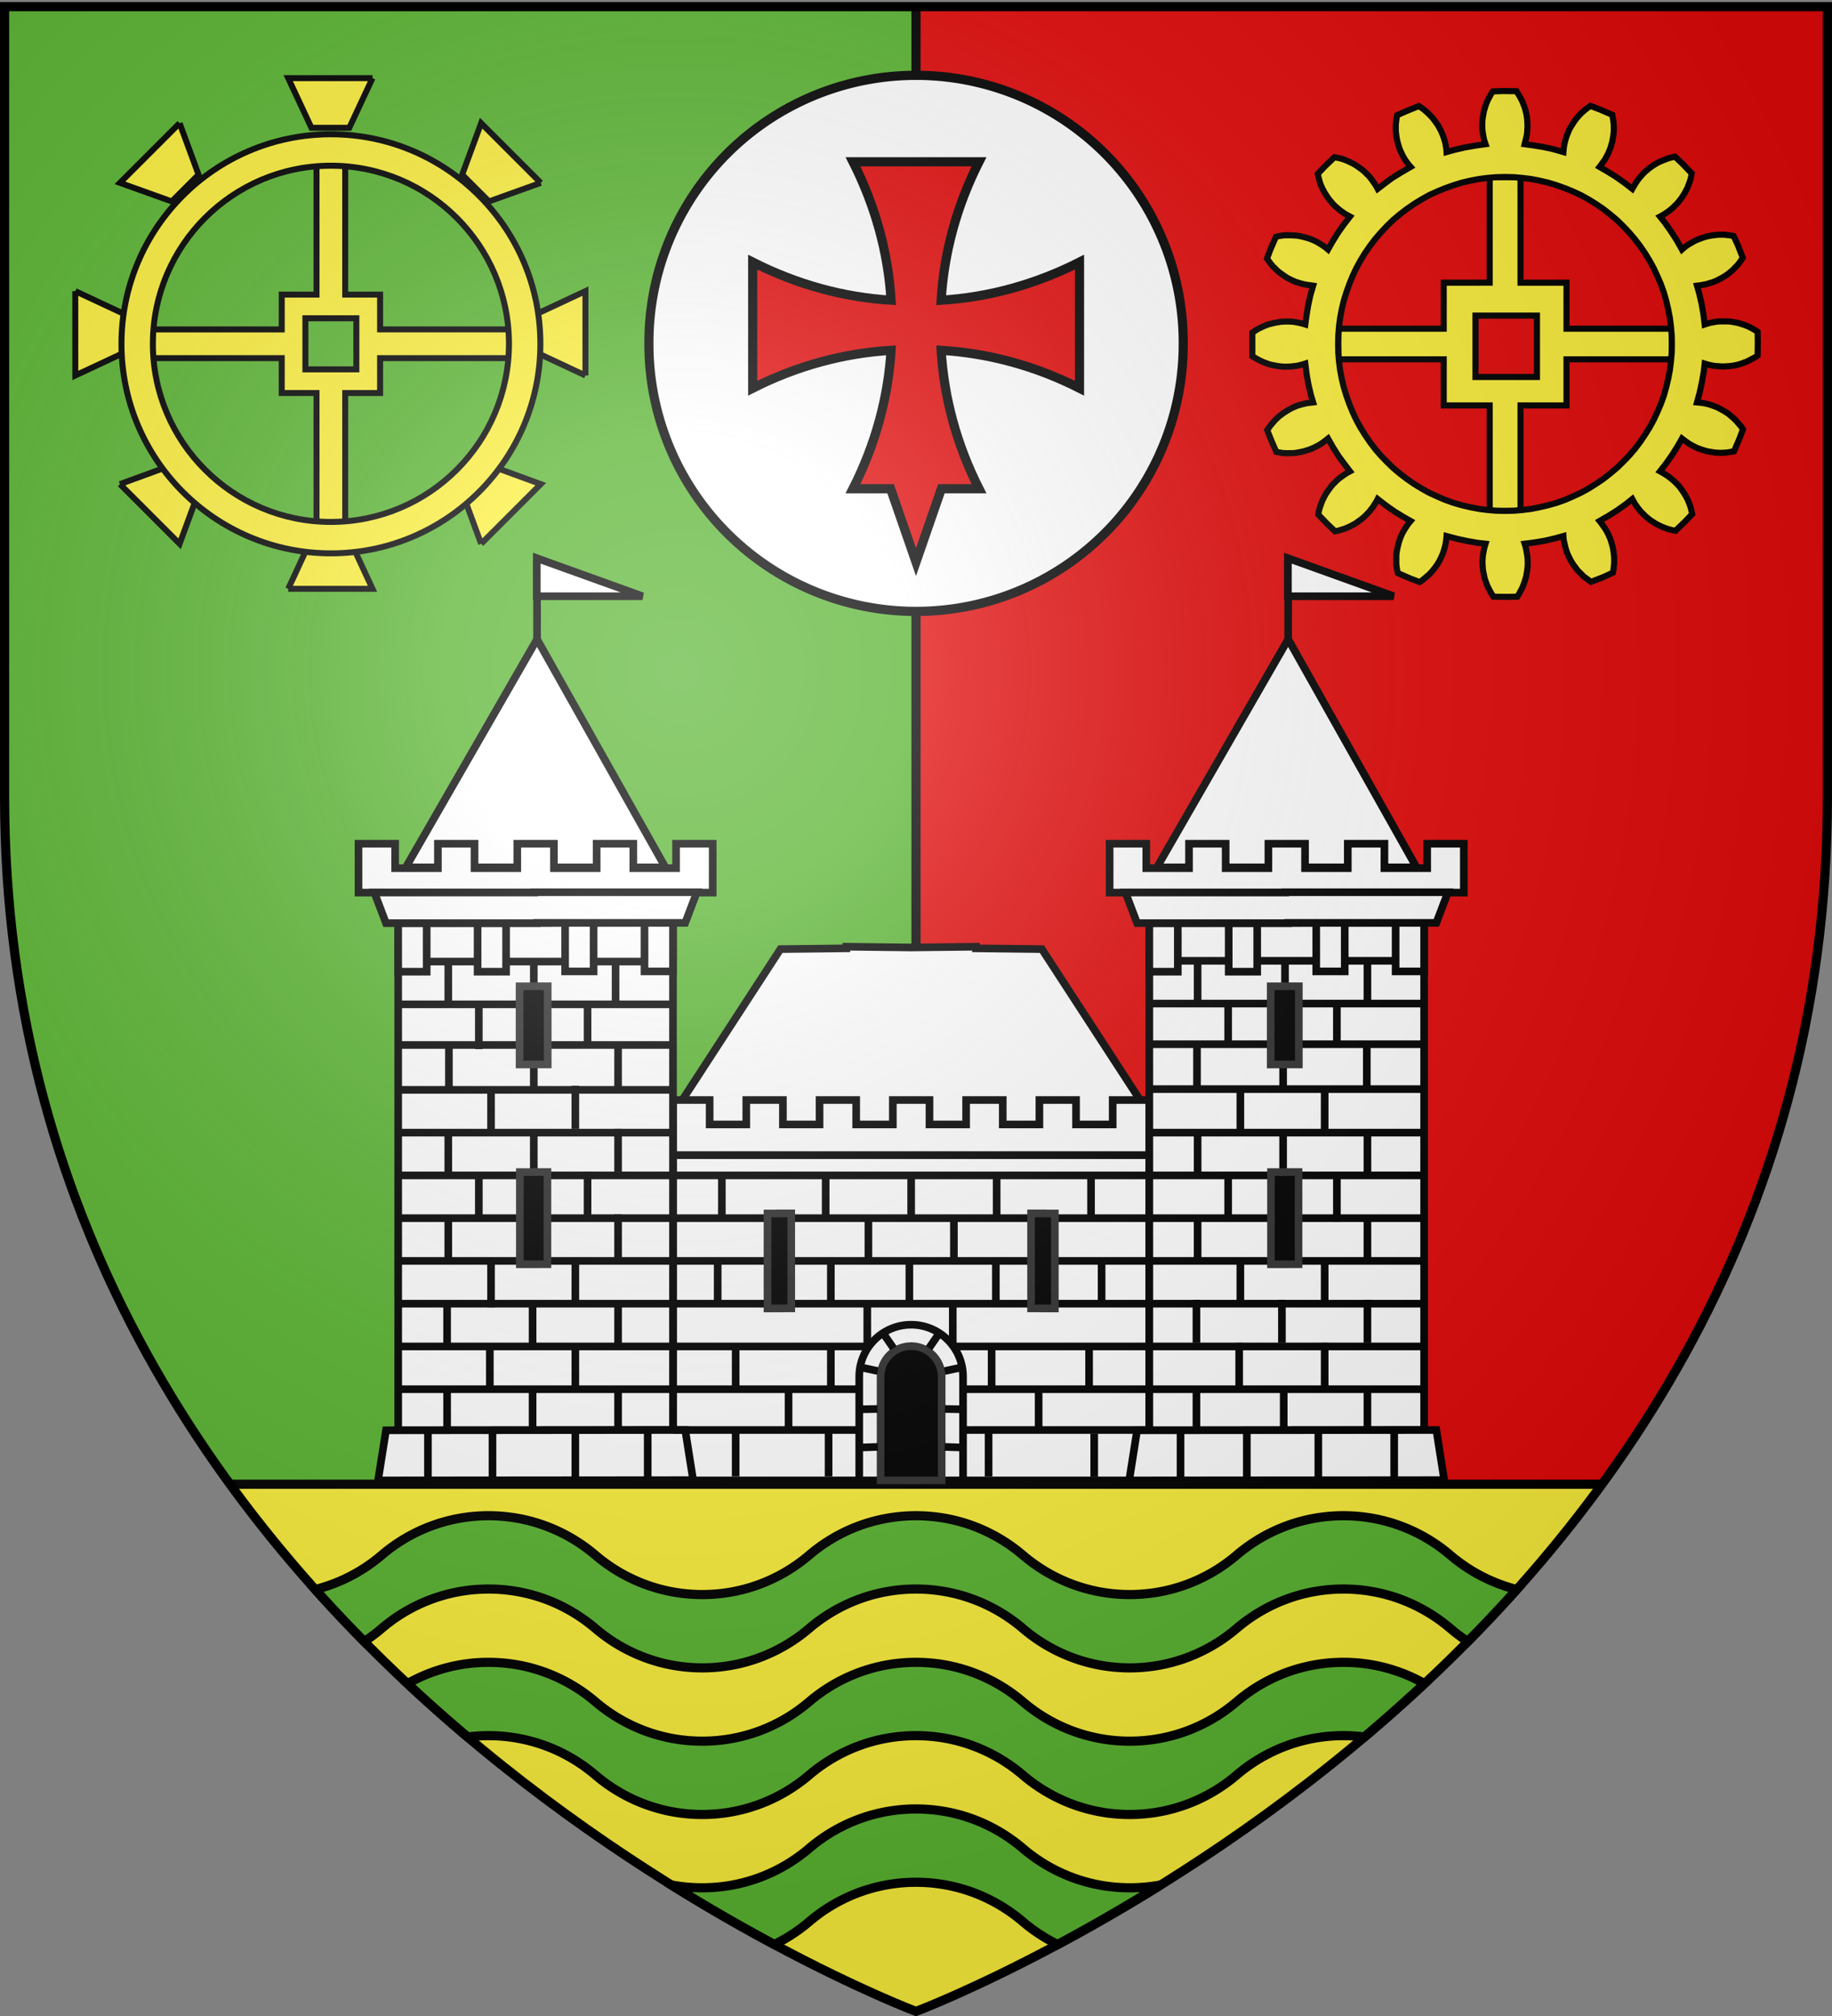 <svg xmlns="http://www.w3.org/2000/svg" xmlns:xlink="http://www.w3.org/1999/xlink" width="600" height="660" version="1.0"><rect width="100%" height="100%" fill="#808080" stroke="none"/><desc>Flag of Canton of Valais (Wallis)</desc><defs><radialGradient xlink:href="#a" id="g" cx="221.445" cy="226.331" r="300" fx="221.445" fy="226.331" gradientTransform="matrix(1.353 0 0 1.349 -77.63 -85.747)" gradientUnits="userSpaceOnUse"/><linearGradient id="a"><stop offset="0" style="stop-color:white;stop-opacity:.314"/><stop offset=".19" style="stop-color:white;stop-opacity:.251"/><stop offset=".6" style="stop-color:#6b6b6b;stop-opacity:.125"/><stop offset="1" style="stop-color:black;stop-opacity:.125"/></linearGradient></defs><g style="display:inline"><path d="M1.5 2.188v258.53C1.5 546.17 300 658.5 300 658.5V2.188z" style="fill:#5ab532;fill-opacity:1;fill-rule:evenodd;stroke:none;stroke-width:1px;stroke-linecap:butt;stroke-linejoin:miter;stroke-opacity:1"/><path d="M598.5 2.188v258.53C598.5 546.17 300 658.5 300 658.5V2.188z" style="fill:#e20909;fill-opacity:1;fill-rule:evenodd;stroke:none;stroke-width:1px;stroke-linecap:butt;stroke-linejoin:miter;stroke-opacity:1"/><path d="M298.5 2.198h3V658.5h-3z" style="fill:#000;fill-opacity:1;stroke:none;stroke-width:3;stroke-miterlimit:4;stroke-dasharray:none;stroke-opacity:1"/><path d="M75.344 485.906C163.74 607.207 300 658.5 300 658.5s136.26-51.293 224.656-172.594z" style="opacity:1;fill:#fcef3c;fill-opacity:1;stroke:none;stroke-width:3;stroke-miterlimit:4;stroke-dasharray:none;stroke-opacity:1"/><path d="M75.344 485.906h449.451" style="opacity:1;fill:none;fill-opacity:1;stroke:#000;stroke-width:3;stroke-miterlimit:4;stroke-dasharray:none;stroke-opacity:1"/><path d="M160 496.219c-13.351 0-25.571 4.868-35 12.906a53.9 53.9 0 0 1-21.75 11.25 476 476 0 0 0 16.031 17.031c2.001-1.296 3.912-2.74 5.719-4.281 9.429-8.038 21.649-12.906 35-12.906s25.571 4.868 35 12.906 21.649 12.906 35 12.906 25.571-4.868 35-12.906 21.649-12.906 35-12.906 25.571 4.868 35 12.906 21.649 12.906 35 12.906 25.571-4.868 35-12.906 21.649-12.906 35-12.906 25.571 4.868 35 12.906a55 55 0 0 0 5.719 4.281 476 476 0 0 0 16.031-17.031 53.9 53.9 0 0 1-21.75-11.25c-9.429-8.038-21.649-12.906-35-12.906s-25.571 4.868-35 12.906-21.649 12.906-35 12.906-25.571-4.868-35-12.906-21.649-12.906-35-12.906-25.571 4.868-35 12.906-21.649 12.906-35 12.906-25.571-4.868-35-12.906-21.649-12.906-35-12.906zm0 48a53.7 53.7 0 0 0-26.531 6.968 522 522 0 0 0 19.687 17.47 54 54 0 0 1 6.844-.438c13.351 0 25.571 4.868 35 12.906s21.649 12.906 35 12.906 25.571-4.868 35-12.906 21.649-12.906 35-12.906 25.571 4.868 35 12.906 21.649 12.906 35 12.906 25.571-4.868 35-12.906 21.649-12.906 35-12.906c2.321 0 4.6.152 6.844.437a522 522 0 0 0 19.687-17.468 53.7 53.7 0 0 0-26.531-6.97c-13.351 0-25.571 4.87-35 12.907-9.429 8.038-21.649 12.906-35 12.906s-25.571-4.868-35-12.906-21.649-12.906-35-12.906-25.571 4.868-35 12.906-21.649 12.906-35 12.906-25.571-4.868-35-12.906-21.649-12.906-35-12.906zm140 48c-13.351 0-25.571 4.868-35 12.906s-21.649 12.906-35 12.906c-3.47 0-6.868-.31-10.156-.937a593 593 0 0 0 33.75 19.5A54.2 54.2 0 0 0 265 629.125c9.429-8.038 21.649-12.906 35-12.906s25.571 4.868 35 12.906a54.2 54.2 0 0 0 11.406 7.469 593 593 0 0 0 33.75-19.5 54 54 0 0 1-10.156.937c-13.351 0-25.571-4.868-35-12.906s-21.649-12.906-35-12.906z" style="opacity:1;fill:#5ab532;fill-opacity:1;stroke:#000;stroke-width:3;stroke-miterlimit:4;stroke-dasharray:none;stroke-opacity:1"/><path d="M-258.149 189.74a89.922 89.061 0 1 1-179.843 0 89.922 89.061 0 1 1 179.843 0z" style="opacity:1;fill:#fff;fill-opacity:1;stroke:#000;stroke-width:3.068;stroke-miterlimit:4;stroke-dasharray:none;stroke-opacity:1" transform="matrix(.973 0 0 .982 638.696 -73.913)"/></g><g style="display:inline"><path d="M279.36 52.969c7.299 14.418 11.53 29.758 12.468 45.312-15.554-.938-30.894-5.169-45.312-12.469v41.282c14.418-7.3 29.758-11.468 45.312-12.406-.938 15.554-5.169 30.893-12.469 45.312h12.32L300 184l8.32-24h12.32c-7.3-14.419-11.467-29.758-12.406-45.312 15.555.938 30.894 5.106 45.313 12.406V85.813c-14.419 7.3-29.758 11.53-45.313 12.468.939-15.554 5.107-30.894 12.407-45.312z" style="fill:#e20909;fill-opacity:1;stroke:#000;stroke-width:3;stroke-miterlimit:4;stroke-dasharray:none;stroke-opacity:1;display:inline"/><path d="M220.415 378.156v106.5h156v-106.5h-156zM277.196 309.937v.531l-21.593.25-43.875 67.438h173.375l-43.875-67.438-21.594-.25v-.531l-21.219.25z" style="fill:#fff;fill-opacity:1;stroke:#000;stroke-width:2.5;stroke-miterlimit:4;stroke-dasharray:none;stroke-opacity:1;display:inline"/><path d="M220.415 360.125v18.03h156v-18.03h-12v8h-12v-8h-12v8h-12v-8h-12v8h-12v-8h-12v8h-12v-8h-12v8h-12v-8h-12v8h-12v-8z" style="fill:#fff;fill-opacity:1;stroke:#000;stroke-width:2.5;stroke-miterlimit:4;stroke-dasharray:none;stroke-opacity:1;display:inline"/><path d="m421.89 209.272-42.975 74.678h85zM376.415 302.218V468.25l90-.094V302.125z" style="fill:#fff;fill-opacity:1;stroke:#000;stroke-width:2.5;stroke-miterlimit:4;stroke-dasharray:none;stroke-opacity:1"/><use xlink:href="#b" width="600" height="660" transform="translate(245.415 -56.25)"/><path d="M376.415 302.218v15.895h9.333v-15.895zM457.083 302.125v15.894h9.332v-15.894zM431.083 302.125v15.894h9.332v-15.894zM402.415 302.218v15.895h9.333v-15.895zM363.415 276.218v16h116v-16h-12v8h-14v-8h-12v8h-14v-8h-12v8h-14v-8h-12v8h-14v-8z" style="fill:#fff;fill-opacity:1;stroke:#000;stroke-width:2.5;stroke-miterlimit:4;stroke-dasharray:none;stroke-opacity:1"/><path d="M421.89 209.506v-26.233" style="opacity:1;fill:none;fill-opacity:1;stroke:#000;stroke-width:2.5;stroke-miterlimit:4;stroke-dasharray:none;stroke-opacity:1"/><path d="M420.946 292.093v.094h-52.343l3.812 10.031h49.469v-.094h48.531l3.813-10.03z" style="fill:#fff;fill-opacity:1;stroke:#000;stroke-width:2.5;stroke-miterlimit:4;stroke-dasharray:none;stroke-opacity:1"/><path d="M421.803 195.198h34.649l-34.649-12.463z" style="opacity:1;fill:#fff;fill-opacity:1;stroke:#000;stroke-width:2.5;stroke-miterlimit:4;stroke-dasharray:none;stroke-opacity:1"/><path d="m372.415 468.25-2.594 16.406 103.188-.094-2.594-16.406z" style="fill:#fff;fill-opacity:1;stroke:#000;stroke-width:2.5;stroke-miterlimit:4;stroke-dasharray:none;stroke-opacity:1"/><path d="M376.222 370.801h90.156" style="fill:none;fill-opacity:1;stroke:#000;stroke-width:2.5;stroke-miterlimit:4;stroke-dasharray:none;stroke-opacity:1"/><use xlink:href="#b" width="600" height="660" transform="translate(245.415 -14.25)"/><use xlink:href="#b" width="600" height="660" transform="translate(245.97 -28.943)"/><use xlink:href="#b" width="600" height="660" transform="translate(246.526 -42.25)"/><path d="M420.43 468.084v-14.105" style="fill:none;fill-opacity:1;stroke:#000;stroke-width:2.5;stroke-miterlimit:4;stroke-dasharray:none;stroke-opacity:1"/><use xlink:href="#c" width="600" height="660" transform="translate(245.415 -28.461)"/><use xlink:href="#c" width="600" height="660" transform="translate(273.415 -55.44)"/><use xlink:href="#c" width="600" height="660" transform="translate(227.804 -125.481)"/><use xlink:href="#c" width="600" height="660" transform="translate(217.6 -111.382)"/><use xlink:href="#c" width="600" height="660" transform="translate(246.426 -139.348)"/><use xlink:href="#c" width="600" height="660" transform="translate(259.415 -14.356)"/><use xlink:href="#c" width="600" height="660" transform="translate(259.415 -42.156)"/><use xlink:href="#c" width="600" height="660" transform="translate(259.415 -97.334)"/><use xlink:href="#c" width="600" height="660" transform="translate(273.21 -112.061)"/><use xlink:href="#c" width="600" height="660" transform="translate(245.804 -82.556)"/><use xlink:href="#c" width="600" height="660" transform="translate(231.415 -14.356)"/><use xlink:href="#c" width="600" height="660" transform="translate(231.804 -40.345)"/><use xlink:href="#c" width="600" height="660" transform="translate(217.804 -54.45)"/><use xlink:href="#c" width="600" height="660" transform="translate(231.804 -96.66)"/><use xlink:href="#c" width="600" height="660" transform="translate(245.804 -110.766)"/><use xlink:href="#c" width="600" height="660" transform="translate(273.415 -.25)"/><use xlink:href="#c" width="600" height="660" transform="translate(273.415 -28.461)"/><use xlink:href="#c" width="600" height="660" transform="translate(263.415 -68.103)"/><use xlink:href="#c" width="600" height="660" transform="translate(273.415 -83.645)"/><use xlink:href="#c" width="600" height="660" transform="translate(273.415 -139.65)"/><use xlink:href="#c" width="600" height="660" transform="translate(217.415 -.25)"/><use xlink:href="#c" width="600" height="660" transform="translate(217.415 -28.461)"/><use xlink:href="#c" width="600" height="660" transform="translate(227.804 -68.45)"/><use xlink:href="#c" width="600" height="660" transform="translate(217.804 -82.556)"/><use xlink:href="#c" width="600" height="660" transform="translate(263.415 -125.544)"/><use xlink:href="#c" width="600" height="660" transform="translate(217.804 -138.977)"/><path d="m175.89 209.272-42.975 74.678h85zM130.415 302.218V468.25l90-.094V302.125z" style="fill:#fff;fill-opacity:1;stroke:#000;stroke-width:2.5;stroke-miterlimit:4;stroke-dasharray:none;stroke-opacity:1"/><use xlink:href="#b" width="600" height="660" transform="translate(0 -56)"/><path d="M130.415 302.218v15.895h9.333v-15.895zM211.083 302.125v15.894h9.332v-15.894zM185.083 302.125v15.894h9.332v-15.894zM156.415 302.218v15.895h9.333v-15.895zM117.415 276.218v16h116v-16h-12v8h-14v-8h-12v8h-14v-8h-12v8h-14v-8h-12v8h-14v-8z" style="fill:#fff;fill-opacity:1;stroke:#000;stroke-width:2.5;stroke-miterlimit:4;stroke-dasharray:none;stroke-opacity:1"/><path d="M175.89 209.506v-26.233" style="opacity:1;fill:none;fill-opacity:1;stroke:#000;stroke-width:2.5;stroke-miterlimit:4;stroke-dasharray:none;stroke-opacity:1"/><path d="M174.946 292.093v.094h-52.343l3.812 10.031h49.469v-.094h48.531l3.813-10.03z" style="fill:#fff;fill-opacity:1;stroke:#000;stroke-width:2.5;stroke-miterlimit:4;stroke-dasharray:none;stroke-opacity:1"/><path d="M175.803 195.198h34.649l-34.649-12.463z" style="opacity:1;fill:#fff;fill-opacity:1;stroke:#000;stroke-width:2.5;stroke-miterlimit:4;stroke-dasharray:none;stroke-opacity:1"/><path d="m126.415 468.25-2.594 16.406 103.188-.094-2.594-16.406z" style="fill:#fff;fill-opacity:1;stroke:#000;stroke-width:2.5;stroke-miterlimit:4;stroke-dasharray:none;stroke-opacity:1"/><path id="b" d="M130.222 370.801h90.156" style="fill:none;fill-opacity:1;stroke:#000;stroke-width:2.5;stroke-miterlimit:4;stroke-dasharray:none;stroke-opacity:1"/><use xlink:href="#b" width="600" height="660" transform="translate(0 -14)"/><use xlink:href="#b" width="600" height="660" transform="translate(.555 -28.693)"/><use xlink:href="#b" width="600" height="660" transform="translate(1.11 -42)"/><path id="c" d="M174.43 468.084v-14.105" style="fill:none;fill-opacity:1;stroke:#000;stroke-width:2.5;stroke-miterlimit:4;stroke-dasharray:none;stroke-opacity:1"/><use xlink:href="#c" width="600" height="660" transform="translate(0 -28.21)"/><use xlink:href="#c" width="600" height="660" transform="translate(28 -56.421)"/><use xlink:href="#c" width="600" height="660" transform="translate(-17.61 -124.621)"/><use xlink:href="#c" width="600" height="660" transform="translate(-27.406 -112.363)"/><use xlink:href="#c" width="600" height="660" transform="translate(.395 -139.508)"/><use xlink:href="#c" width="600" height="660" transform="translate(14 -14.105)"/><use xlink:href="#c" width="600" height="660" transform="translate(14 -42.316)"/><use xlink:href="#c" width="600" height="660" transform="translate(14 -98.526)"/><use xlink:href="#c" width="600" height="660" transform="translate(28 -111.81)"/><use xlink:href="#c" width="600" height="660" transform="translate(.39 -82.305)"/><use xlink:href="#c" width="600" height="660" transform="translate(-14 -14.105)"/><use xlink:href="#c" width="600" height="660" transform="translate(-13.61 -40.095)"/><use xlink:href="#c" width="600" height="660" transform="translate(-27.61 -54.2)"/><use xlink:href="#c" width="600" height="660" transform="translate(-13.61 -96.41)"/><use xlink:href="#c" width="600" height="660" transform="translate(.39 -110.516)"/><use xlink:href="#c" width="600" height="660" transform="translate(28)"/><use xlink:href="#c" width="600" height="660" transform="translate(28 -28.21)"/><use xlink:href="#c" width="600" height="660" transform="translate(18 -70.316)"/><use xlink:href="#c" width="600" height="660" transform="translate(28 -84.421)"/><use xlink:href="#c" width="600" height="660" transform="translate(27.179 -139.2)"/><use xlink:href="#c" width="600" height="660" transform="translate(-28)"/><use xlink:href="#c" width="600" height="660" transform="translate(-28 -28.21)"/><use xlink:href="#c" width="600" height="660" transform="translate(-17.61 -68.2)"/><use xlink:href="#c" width="600" height="660" transform="translate(-27.61 -82.305)"/><use xlink:href="#c" width="600" height="660" transform="translate(18 -125.916)"/><use xlink:href="#c" width="600" height="660" transform="translate(-27.61 -138.726)"/><path id="d" d="M130.222 454.801h335.665" style="fill:none;fill-opacity:1;stroke:#000;stroke-width:2.5;stroke-miterlimit:4;stroke-dasharray:none;stroke-opacity:1;display:inline"/><use xlink:href="#d" width="600" height="660" style="display:inline" transform="translate(0 -70)"/><use xlink:href="#d" width="600" height="660" style="display:inline" transform="translate(0 -56)"/><use xlink:href="#d" width="600" height="660" style="display:inline" transform="translate(0 -42)"/><use xlink:href="#d" width="600" height="660" style="display:inline" transform="translate(0 -28)"/><use xlink:href="#d" width="600" height="660" style="display:inline" transform="translate(0 -14)"/><use xlink:href="#c" width="600" height="660" style="display:inline" transform="translate(137.613 -27.677)"/><use xlink:href="#c" width="600" height="660" style="display:inline" transform="translate(123.4 -41.647)"/><use xlink:href="#c" width="600" height="660" style="display:inline" transform="translate(109.613 -27.677)"/><path d="M220.415 468.156h156.166" style="fill:none;fill-opacity:1;stroke:#000;stroke-width:2.5;stroke-miterlimit:4;stroke-dasharray:none;stroke-opacity:1;display:inline"/><path d="M298.406 433.687c-9.384 0-17 7.616-17 17v33.969h34v-33.969c0-9.384-7.616-17-17-17z" style="fill:#fff;fill-opacity:1;stroke:#000;stroke-width:2.5;stroke-miterlimit:4;stroke-dasharray:none;stroke-opacity:1;display:inline"/><path id="e" d="M240.938 483.325V469.22" style="fill:none;fill-opacity:1;stroke:#000;stroke-width:2.5;stroke-miterlimit:4;stroke-dasharray:none;stroke-opacity:1;display:inline"/><use xlink:href="#e" width="600" height="660" style="display:inline" transform="translate(82.831 .022)"/><use xlink:href="#e" width="600" height="660" style="display:inline" transform="translate(71.477 -70.744)"/><use xlink:href="#e" width="600" height="660" style="display:inline" transform="translate(31.175 -56.374)"/><use xlink:href="#e" width="600" height="660" style="display:inline" transform="translate(85.213 -57.023)"/><use xlink:href="#e" width="600" height="660" style="display:inline" transform="translate(117.428 .141)"/><use xlink:href="#e" width="600" height="660" style="display:inline" transform="translate(116.388 -84.335)"/><use xlink:href="#e" width="600" height="660" style="display:inline" transform="translate(29.477 -84.849)"/><use xlink:href="#e" width="600" height="660" style="display:inline" transform="translate(85.477 -84.849)"/><use xlink:href="#e" width="600" height="660" style="display:inline" transform="translate(115.75 -28.806)"/><use xlink:href="#e" width="600" height="660" style="display:inline" transform="translate(57.477 -84.849)"/><use xlink:href="#e" width="600" height="660" style="display:inline" transform="translate(43.477 -70.744)"/><use xlink:href="#e" width="600" height="660" style="display:inline" transform="translate(-4.523 -84.849)"/><use xlink:href="#e" width="600" height="660" style="display:inline" transform="translate(-5.889 -57.425)"/><use xlink:href="#e" width="600" height="660" style="display:inline" transform="translate(99.225 -15.12)"/><use xlink:href="#e" width="600" height="660" style="display:inline" transform="translate(119.852 -56.644)"/><use xlink:href="#e" width="600" height="660" style="display:inline" transform="translate(83.827 -28.195)"/><use xlink:href="#e" width="600" height="660" style="display:inline" transform="translate(0 -28.105)"/><use xlink:href="#e" width="600" height="660" style="display:inline" transform="translate(30.432 .014)"/><use xlink:href="#e" width="600" height="660" style="display:inline" transform="translate(17.32 -15.203)"/><use xlink:href="#e" width="600" height="660" style="display:inline" transform="translate(31.175 -28.4)"/><path d="M298.406 440.687c-5.52 0-10 4.48-10 10v33.969h20v-33.969c0-5.52-4.48-10-10-10z" style="fill:#000;fill-opacity:1;stroke:#313131;stroke-width:2.5;stroke-miterlimit:4;stroke-dasharray:none;stroke-opacity:1"/><path d="m281.86 461.368 5.521-.098M281.959 447.665l5.52 1.183M289.747 437.214l2.86 4.141M281.663 473.889l5.817-.197M315 461.368l-5.52-.098M314.902 447.665l-5.52 1.183M307.114 437.214l-2.86 4.141M315.198 473.889l-5.817-.197" style="fill:#fff;fill-opacity:1;stroke:#000;stroke-width:2.5;stroke-miterlimit:4;stroke-dasharray:none;stroke-opacity:1"/><path id="f" d="M140.157 484.65v-16.105" style="fill:none;fill-opacity:1;stroke:#000;stroke-width:2.5;stroke-miterlimit:4;stroke-dasharray:none;stroke-opacity:1"/><use xlink:href="#f" width="600" height="660" transform="translate(268.19 .286)"/><use xlink:href="#f" width="600" height="660" transform="translate(246.483 .447)"/><use xlink:href="#f" width="600" height="660" transform="translate(71.974 .608)"/><use xlink:href="#f" width="600" height="660" transform="translate(48.268 .483)"/><use xlink:href="#f" width="600" height="660" transform="translate(316.458 .47)"/><use xlink:href="#f" width="600" height="660" transform="translate(21.135 .359)"/><use xlink:href="#f" width="600" height="660" transform="translate(291.61 .06)"/><path d="M420.728 322.875v.018h-4.563V348.5h4.656v-.02h4.563v-25.606zM420.73 383.697v.022h-4.472v30.187h4.562v-.022h4.47v-30.187z" style="fill:#000;fill-opacity:1;stroke:#313131;stroke-width:2.5;stroke-miterlimit:4;stroke-dasharray:none;stroke-opacity:1"/><path d="M341.617 397.239v.022h3.852v31.098h-3.93v-.023h-3.852V397.24zM255.213 397.239v.022h-3.852v31.098h3.93v-.023h3.853V397.24z" style="fill:#000;fill-opacity:1;stroke:#313131;stroke-width:2.5;stroke-miterlimit:4;stroke-dasharray:none;stroke-opacity:1;display:inline"/><path d="M174.73 383.697v.022h-4.472v30.187h4.562v-.022h4.47v-30.187zM174.728 322.875v.018h-4.563V348.5h4.656v-.02h4.563v-25.606z" style="fill:#000;fill-opacity:1;stroke:#313131;stroke-width:2.5;stroke-miterlimit:4;stroke-dasharray:none;stroke-opacity:1"/><g style="display:inline"><path d="M794.934-94.652v34.562H779.87v15.063H745.34v10.03h34.531v15.095h15.063V14.66h10.094v-34.562h15.062v-15.094h34.563v-10.032H820.09V-60.09h-15.062v-34.562zm-4.656 45.343h20.125v20.094h-20.125z" style="fill:#fcef3c;fill-opacity:1;fill-rule:evenodd;stroke:#000;stroke-width:2;stroke-miterlimit:4;stroke-dasharray:none;stroke-opacity:1" transform="translate(-307.04 152.634)"/><path d="m802.82-94.63-2.88-.06-2.88.06-2.82.24-2.82.36-2.82.54-2.82.66-2.7.84-2.7.96-2.64 1.08-2.64 1.2-2.46 1.38-2.46 1.5-2.34 1.62-2.28 1.74-2.22 1.86-2.04 1.98-1.98 2.1-1.86 2.16-1.74 2.28-1.62 2.34-1.5 2.46-1.38 2.52-1.2 2.58-1.08 2.64-.96 2.7-.84 2.7-.66 2.82-.54 2.82-.36 2.82-.24 2.88-.06 2.82.06 2.88.24 2.82.36 2.88.54 2.82.66 2.76.84 2.76.96 2.7 1.08 2.64 1.2 2.58 1.38 2.52 1.5 2.4 1.62 2.4 1.74 2.28 1.86 2.16 1.98 2.04 2.04 1.98 2.22 1.86 2.28 1.74 2.34 1.62 2.46 1.5 2.46 1.38 2.64 1.2 2.64 1.14 2.7.96 2.7.78 2.82.66 2.82.54 2.82.36 2.82.24 2.88.06 2.88-.06 2.82-.24 2.88-.36 2.76-.54 2.82-.66 2.76-.78 2.7-.96 2.64-1.14 2.58-1.2 2.52-1.38 2.4-1.5 2.4-1.62 2.22-1.74 2.22-1.86 2.04-1.98 1.98-2.04 1.86-2.16 1.74-2.28 1.62-2.4 1.5-2.4 1.38-2.52 1.2-2.58 1.14-2.64.96-2.7.78-2.76.66-2.76.54-2.82.36-2.88.24-2.82.06-2.88-.06-2.82-.24-2.88-.36-2.82-.54-2.82-.66-2.82-.78-2.7-.96-2.7-1.14-2.64-1.2-2.58-1.38-2.52-1.5-2.46-1.62-2.34-1.74-2.28-1.86-2.16-1.98-2.1-2.04-1.98-2.22-1.86-2.22-1.74-2.4-1.62-2.4-1.5-2.52-1.38-2.58-1.2-2.64-1.08-2.7-.96-2.76-.84-2.82-.66-2.76-.54-2.88-.36zM717.2-43.75v7.74l.9.54.84.48.96.48.9.42.96.36.96.36 1.02.24.96.18 1.02.18 1.02.12 1.02.06h1.02l1.02-.06 1.02-.12 1.02-.12 1.02-.24.96-.24.72-.24.42 3.42.6 3.36.78 3.36.78 2.58-1.02.12-1.02.12-1.02.24-.96.24-1.02.3-.9.36-.96.42-.9.48-.9.54-.84.54-.84.6-.78.6-.78.72-.72.72-.66.78-.66.78-.6.84-.48.66 1.62 4.02 1.38 3.12 1.02.18.96.18 1.02.06h2.04l1.02-.06 1.02-.18 1.02-.18 1.02-.24.96-.3.96-.3.96-.42.9-.42.9-.48.9-.54.84-.6.78-.6.6-.48 1.68 2.94 1.86 2.94 2.04 2.76 1.62 2.1-.9.48-.84.54-.84.6-.84.6-.78.66-.72.72-.72.72-.66.78-.6.84-.6.84-.54.84-.48.9-.48.96-.36.9-.36 1.02-.3.96-.24.96-.12.84 3 3.12 2.46 2.34 1.02-.18.96-.3 1.02-.3.9-.36.96-.42.9-.48.9-.48.84-.6.84-.6.78-.6.78-.72.72-.72.66-.72.66-.84.6-.78.54-.9.54-.84.36-.72 2.7 2.1 2.82 1.98 2.94 1.8 2.34 1.32-.66.78-.6.84-.54.84-.54.9-.48.9-.42.96-.36.96-.3.96-.24.96-.24 1.02-.18 1.02-.12 1.02v3.06l.12 1.02.18 1.02.18.78 3.96 1.74 3.18 1.2.84-.54.78-.66.78-.66.78-.66.72-.78.66-.78.6-.78.6-.84.54-.9.48-.9.42-.9.42-.96.3-.96.3-.96.24-1.02.18-1.02.12-.96.06-.78 3.36.9 3.36.72 3.36.6 2.7.3-.3.96-.24 1.02-.18 1.02-.18.96-.06 1.02-.06 1.02.06 1.02.06 1.02.12 1.02.24 1.02.18 1.02.3.96.36.96.36.96.48.9.48.9.54.9.42.66 4.38.06 3.42-.06.54-.84.48-.9.48-.9.42-.96.36-.96.3-.96.3-.96.18-1.02.18-1.02.12-1.02.06-1.02v-1.02l-.06-1.02-.12-1.02-.18-1.02-.18-.96-.24-1.02-.24-.72 3.36-.42 3.42-.6 3.36-.78 2.58-.72.06 1.02.18.96.24 1.02.24 1.02.3.96.36.96.42.9.48.9.48.9.6.9.6.78.6.84.72.72.72.72.72.72.84.6.78.6.72.48 4.02-1.56 3.12-1.44.18-.96.12-1.02.12-1.02v-2.04l-.12-1.02-.12-1.02-.18-1.02-.24-.96-.3-1.02-.3-.96-.42-.96-.42-.9-.48-.9-.54-.84-.6-.84-.6-.84-.48-.6 2.94-1.68 2.94-1.86 2.76-1.98 2.1-1.68.48.9.54.9.6.84.6.78.66.78.72.72.72.72.78.66.84.66.84.54.84.54.9.48.96.48.9.36.96.36 1.02.3.96.24.84.12 3.12-3 2.34-2.46-.24-1.02-.24-.96-.3-.96-.36-.96-.42-.96-.48-.9-.54-.9-.54-.84-.6-.84-.6-.78-.72-.78-.72-.72-.78-.66-.78-.66-.84-.6-.84-.54-.9-.54-.66-.36 2.1-2.7 1.98-2.82 1.8-2.88 1.32-2.34.78.6.84.6.84.6.9.48.9.48.96.42.96.36.96.3.96.3 1.02.18 1.02.18 1.02.12 1.02.06h1.02l1.02-.06 1.02-.12 1.02-.18.78-.12 1.74-4.02 1.2-3.18-.54-.84-.66-.78-.66-.78-.72-.78-.72-.66-.78-.66-.78-.66-.84-.54-.9-.54-.9-.48-.9-.48-.96-.36-.96-.36-.96-.3-1.02-.24-1.02-.18-1.02-.12-.72-.06.9-3.3.72-3.36.6-3.42.3-2.64.96.3 1.02.24.96.18 1.02.12 1.02.06 1.02.06 1.02-.06 1.02-.06 1.02-.12 1.02-.18 1.02-.24.96-.3.96-.36.96-.36.9-.48.9-.48.9-.48.66-.48.06-4.32-.06-3.42-.9-.6-.84-.48-.9-.48-.96-.42-.96-.36-.96-.3-1.02-.3-.96-.18-1.02-.18-1.02-.12h-3.06l-1.02.12-1.02.18-.96.18-1.02.3-.72.24-.42-3.42-.6-3.42-.78-3.36-.72-2.52 1.02-.12.96-.18 1.02-.18.96-.3 1.02-.3.96-.36.9-.42.9-.48.9-.48.84-.54.84-.6.78-.66.78-.66.72-.78.72-.72.6-.78.6-.84.48-.72-1.56-4.02-1.44-3.12-.96-.18-1.02-.12-1.02-.12h-2.04l-1.02.12-1.02.12-1.02.18-1.02.24-.96.3-.96.36-.96.36-.9.42-.9.54-.9.48-.84.6-.78.6-.6.54-1.68-3-1.86-2.88-1.98-2.82-1.68-2.1.9-.48.84-.54.9-.6.78-.6.78-.66.72-.72.72-.72.66-.78.66-.84.54-.84.54-.84.48-.9.48-.9.36-.96.36-.96.3-.96.24-1.02.12-.84-3-3.12-2.46-2.34-1.02.24-.96.24-.96.36-.96.36-.96.42-.9.42-.9.54-.84.54-.84.6-.78.66-.78.66-.72.72-.66.78-.66.78-.6.84-.54.84-.54.9-.36.66-2.7-2.1-2.82-1.98-2.94-1.8-2.28-1.32.6-.78.6-.84.6-.84.48-.9.48-.9.42-.96.36-.9.3-1.02.3-.96.18-1.02.18-1.02.12-.96.06-1.02v-1.08l-.06-1.02-.12-.96-.18-1.02-.12-.84-4.02-1.74-3.18-1.2-.84.6-.78.6-.78.66-.78.72-.66.72-.66.78-.66.84-.54.84-.54.84-.54.9-.42.96-.36.9-.36.96-.3 1.02-.24.96-.18 1.02-.12 1.02-.06.78-3.36-.96-3.36-.72-3.36-.54-2.64-.36.24-.96.24-.96.24-1.02.12-1.02.06-1.02.06-1.02-.06-1.02-.06-1.02-.12-1.02-.18-1.02-.24-.96-.3-1.02-.36-.96-.36-.9-.48-.96-.48-.9-.54-.84-.42-.72-4.38-.06-3.36.12-.6.84-.48.9-.48.9-.42.9-.36.96-.3.96-.3 1.02-.18.96-.18 1.02-.12 1.02-.06 1.02v1.02l.06 1.02.12 1.02.18 1.02.18 1.02.3.96.24.72-3.42.48-3.42.6-3.36.78-2.58.72-.06-1.02-.18-1.02-.18-1.02-.3-.96-.3-.96-.36-.96-.42-.96-.48-.9-.48-.9-.6-.84-.6-.84-.6-.78-.72-.78-.72-.72-.72-.66-.78-.66-.84-.6-.72-.48-4.02 1.62-3.12 1.38-.18 1.02-.12 1.02-.12 1.02v2.04l.12 1.02.12.96.18 1.02.24 1.02.3.96.3.96.42.96.42.9.48.9.54.9.6.84.6.78.54.6-3 1.74-2.94 1.8-2.76 2.04-2.1 1.62-.48-.9-.54-.84-.6-.84-.6-.84-.66-.78-.72-.72-.72-.72-.78-.66-.84-.6-.84-.6-.84-.54-.9-.48-.9-.42-.96-.42-.96-.36-1.02-.3-.96-.18-.84-.18-3.12 3-2.34 2.46.24 1.02.24.96.3 1.02.36.96.42.9.48.9.54.9.54.84.6.84.66.78.66.78.72.72.78.66.78.66.84.6.84.6.9.48.66.36-2.1 2.7-1.98 2.82-1.8 2.94-1.32 2.34-.78-.66-.84-.6-.84-.54-.9-.54-.9-.48-.96-.42-.96-.36-.96-.3-.96-.24-1.02-.24-1.02-.18-1.02-.06-1.02-.06h-2.04l-1.02.12-.96.18-.84.18-1.74 3.96-1.2 3.18.6.84.6.84.66.78.72.72.72.72.78.66.84.6.84.6.84.54.9.48.9.42.96.42.96.3 1.02.3.96.24 1.02.18 1.02.12.78.12-.96 3.3-.72 3.36-.54 3.36-.36 2.7-.96-.3-1.02-.24-.96-.18-1.02-.18-1.02-.06-.994-.026-1.046.026-1.02.06-1.02.18-1.02.18-.96.24-1.02.24-.96.36-.96.42-.9.42-.9.48-.84.54z" style="fill:#fcef3c;fill-opacity:1;fill-rule:evenodd;stroke:#000;stroke-width:2;stroke-miterlimit:4;stroke-dasharray:none;stroke-opacity:1" transform="translate(-307.04 152.634)"/></g><g style="display:inline"><path d="M-4.812 600.125v43.438h-11.625v11.625h-43.438v9.593h43.438v11.657h11.625v43.437H4.78v-43.437h11.657V664.78h43.437v-9.593H16.438v-11.625H4.78v-43.438h-9.593zm-3.72 51.344H8.5v17.062H-8.531z" style="fill:#fcef3c;fill-opacity:1;fill-rule:evenodd;stroke:#000;stroke-width:2;stroke-miterlimit:4;stroke-dasharray:none;stroke-opacity:1" transform="matrix(.98 0 0 .98 108.38 -534.24)"/><g style="fill:#fcef3c;stroke:#000;stroke-width:2.5;stroke-miterlimit:4;stroke-dasharray:none;stroke-opacity:1"><path d="m63.21 738.293-9.75 20.85h-15.9l-9.75-20.85h35.4M-17.79 757.193l7.95 21.6-11.25 11.25-21.75-7.8 25.05-25.05M-61.59 827.693l20.85 9.75v15.9l-20.85 9.75v-35.4M-42.84 908.693l21.75-7.95 11.25 11.4-7.95 21.6-25.05-25.05M27.81 952.643l9.75-21h15.9l9.75 21h-35.4M108.81 933.743l-7.95-21.6 11.25-11.4 21.75 7.95-25.05 25.05M152.61 863.093l-20.85-9.75v-15.9l20.85-9.75v35.4M133.86 782.243l-21.75 7.8-11.25-11.25 7.95-21.6 25.05 25.05" style="fill:#fcef3c;fill-opacity:1;fill-rule:evenodd;stroke:#000;stroke-width:2.5;stroke-miterlimit:4;stroke-dasharray:none;stroke-opacity:1" transform="matrix(.78 0 0 .78 72.7 -550.287)"/></g><path d="M0 590c-38.64 0-70 31.36-70 70s31.36 70 70 70 70-31.36 70-70-31.36-70-70-70zm0 10.5c32.844 0 59.5 26.656 59.5 59.5S32.844 719.5 0 719.5s-59.5-26.656-59.5-59.5 26.656-59.5 59.5-59.5z" style="opacity:1;fill:#fcef3c;fill-opacity:1;stroke:#000;stroke-width:2;stroke-miterlimit:4;stroke-dasharray:none;stroke-opacity:1" transform="matrix(.98 0 0 .98 108.38 -534.24)"/></g></g><g style="display:inline"><path d="M300 658.5s298.5-112.32 298.5-397.772V2.176H1.5v258.552C1.5 546.18 300 658.5 300 658.5" style="opacity:1;fill:url(#g);fill-opacity:1;fill-rule:evenodd;stroke:none;stroke-width:1px;stroke-linecap:butt;stroke-linejoin:miter;stroke-opacity:1"/></g><g style="display:inline"><path d="M300 658.5S1.5 546.18 1.5 260.728V2.176h597v258.552C598.5 546.18 300 658.5 300 658.5z" style="opacity:1;fill:none;fill-opacity:1;fill-rule:evenodd;stroke:#000;stroke-width:3;stroke-linecap:butt;stroke-linejoin:miter;stroke-miterlimit:4;stroke-dasharray:none;stroke-opacity:1"/></g></svg>